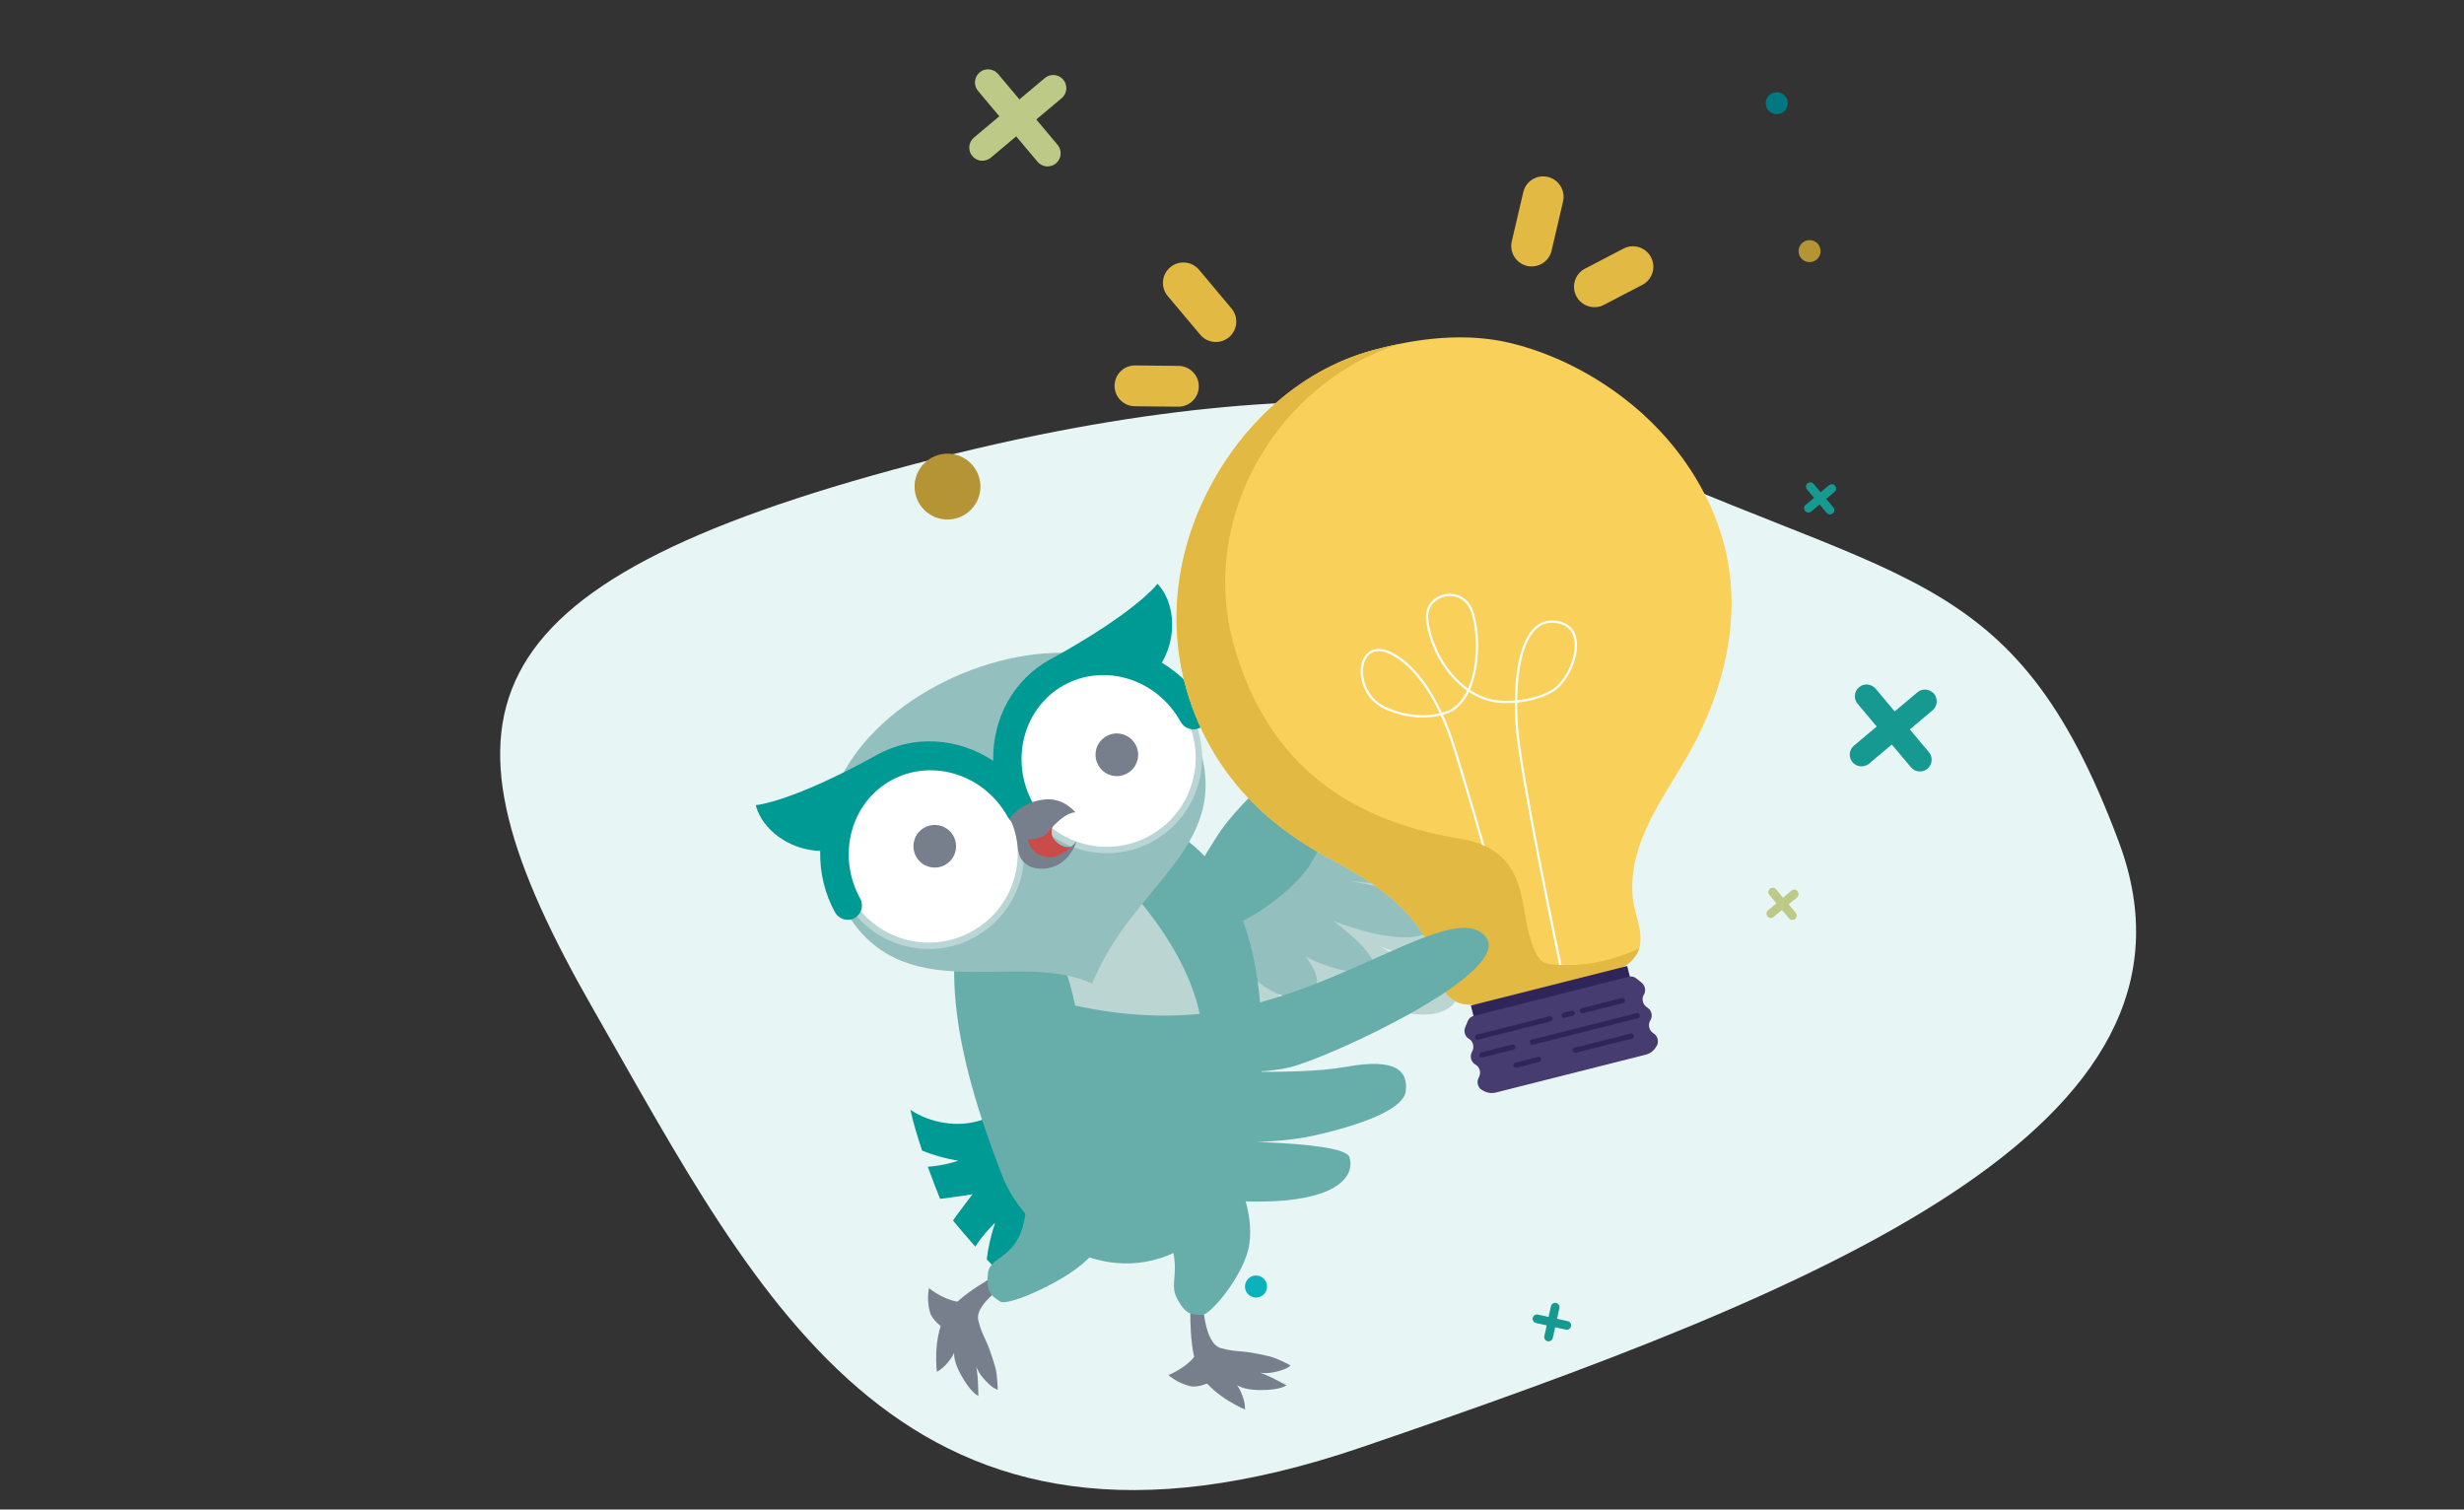 <?xml version="1.0" encoding="UTF-8"?><svg id="Ebene_2" xmlns="http://www.w3.org/2000/svg" viewBox="0 0 1569.37 961.41"><rect x="0" y="0" width="1569.37" height="961.41" fill="#333333" stroke="none"/><g id="Ebene_1-2"><rect width="1569.37" height="961.41" fill="none"/><path d="M1000.06,276.88s-126.16-58.35-418.06,18.76-310.44,161.67-203.87,347.59,197.14,378.19,488.93,278.58,550.46-203.42,482.51-385.5-142.25-160.7-349.5-259.42Z" fill="#e7f5f4"/><g><path d="M868.55,501.36c56.09-24,109.31-98.97,140.29-72.18,7.26,5.07,3.93,44.74-42.8,69.5-46.73,24.76-53.41,25.98-53.41,25.98,0,0,85.53-35.64,101.06-20.84,25.2,24.01-89.45,48.45-89.45,48.45,0,0,56.5,6.03,76.83,15.72,20.33,9.69,6.96,28.3-48.07,19.73-17.57-2.74-51-9.64-51-9.64,0,0,55.38,16.02,67.02,27.47,11.64,11.45-6.24,23.18-29.16,17.95-16.12-3.68-61.5-20.86-61.5-20.86,0,0,47.15,23.58,49.15,31.12,2,7.54-16.63,20.55-47.51,5.58-13.31-6.45-31.68-17.99-31.68-17.99,0,0,21.01,22.43,19.89,32.42-1.12,9.99-19.54,19.71-41.94-12.04-11.01-15.6-14.59-14.44-14.59-14.44,0,0,15,26.17,3.86,32.89-11.14,6.72-40.85-24.17-48.78-50.06-7.93-25.89,45.69-84.75,101.77-108.75" fill="#bbd5d3"/><path d="M781.5,606.5s27.67,33.89,47.82,28.35c20.15-5.54,2.06-25.56,2.06-25.56,0,0,25.73,13.33,39.97,8.64,14.23-4.69-22.11-31.42-22.11-31.42,0,0,31.89,13.01,51.97,10.03,20.08-2.98,16.7-18.46,3.3-24.24-13.41-5.79-44.25-11.08-44.25-11.08,0,0,50.56,5.63,65.88-.82,15.31-6.46,18.74-18.14,3.54-23.72-15.21-5.58-60.76,.98-60.76,.98,0,0,65.84-32.35,83.95-46.41,18.1-14.06,17.05-30.77-4.58-27.07-21.63,3.7-74.13,27.52-115.55,49.84-41.42,22.32-69.57,71.94-51.23,92.48" fill="#93c0be"/><path d="M833.55,552.14c22.92-39.44,34.35-59.41,80.6-76.91,46.25-17.5,118.65-87.51,86.25-95.13-32.39-7.62-194.57,101.59-226.01,153.72-64.24,98.32,30.7,57.7,59.15,18.31" fill="#67aeaa"/><path d="M664.85,726.34c-14.2-1.75-16.23-9.29-29.5,12.18-5.59,9.05-24.92,33.49-28.36,38.83,4.06,4.91,8.94,10.68,14.2,16.64,5.76-9.03,12.64-15.22,12.64-15.22-2.95,8.72-4.58,16.47-5.34,23.31,6.55,7.09,13.24,13.82,19.25,18.99-1.61-17.03,6.43-30.52,6.43-30.52,13.37-24.7,38.82-22.44,36.74-54.57-3.96-61.11-29.95,9.1-26.06-9.63" fill="#009a95"/><path d="M671.22,737.11c-5.26,13.3,.39,18.7-24.81,20.08-10.63,.58-41.33,5.86-47.66,6.34-2.37-5.92-5.11-12.96-7.82-20.43,10.69-.74,19.42-3.82,19.42-3.82-9.07-1.58-16.66-3.85-23.02-6.46-3.09-9.15-5.81-18.24-7.47-25.99,14.18,9.56,29.87,8.95,29.87,8.95,28.09,.08,38.27-23.36,65.5-6.16,51.78,32.71-22.31,21.95-4.01,27.49" fill="#009a95"/><path d="M801.53,710.21c23.92-242.27-149.29-204.08-176.08-160.27-31.19,51-17.64,120.64,12.84,198.75,16.13,41.32,71.05,74.71,118.68,44.07,0,0,25.17-7.04,44.56-82.56" fill="#67aeaa"/><path d="M766.15,828.16s.31,27.33,11.47,30.45c11.15,3.12,11.5,.6,31.08,5.29,5,1.19,13.26,5.71,13.26,5.71,0,0-1.94,2.76-11.38,4.49-9.45,1.73-16.75-2.6-16.75-2.6,0,0,9.38,2.35,17.48,6.55l8.1,4.2s-3.5,3.11-16.52,3.07c-14.41-.05-17.22-5.11-17.22-5.11,0,0,2.77,.93,5.67,8.73,1.94,5.23,1.61,8.77,1.61,8.77,0,0-19.2-8-27.84-21.32-8.64-13.33-6.82-46.78-6.82-46.78l7.87-1.44Z" fill="#777f8d"/><path d="M770.26,880.6s-7.31,3.39-12.2,2.24c-8.25-1.93-13.91-7.08-13.91-7.08,0,0,9.88-3.81,15.9-10.88,6.03-7.08,6.55-4.24,6.55-4.24l3.67,19.97Z" fill="#777f8d"/><path d="M787.56,750.24s11.35,20.85,8.13,42.36c-2.84,18.95-24.83,45.24-30.13,44.86-5.3-.38-10.02,1.28-16.18-11.08-5-10.01,3.72-17.06-5.76-40.81-8.7-21.76-40.13-35.33-28.53-49.72,37.76-46.87,72.47,14.39,72.47,14.39" fill="#67aeaa"/><path d="M643.93,816.04s-23.6,13.77-20.81,25.01c2.8,11.24,5.16,10.3,10.76,29.64,1.43,4.94,1.58,14.35,1.58,14.35,0,0-3.35-.32-9.53-7.68-6.18-7.36-6.02-15.85-6.02-15.85,0,0,2.6,9.32,2.94,18.44l.34,9.12s-4.44-1.5-10.83-12.85c-7.07-12.55-4.06-17.49-4.06-17.49,0,0,.56,2.87-4.78,9.24-3.59,4.27-6.83,5.73-6.83,5.73,0,0-2.53-20.65,4.78-34.74,7.32-14.1,37.3-29.04,37.3-29.04l5.15,6.13Z" fill="#777f8d"/><path d="M600.37,845.52s-6.55-4.68-7.98-9.5c-2.4-8.12-.72-15.6-.72-15.6,0,0,8.19,6.71,17.32,8.45,9.13,1.74,6.92,3.6,6.92,3.6l-15.55,13.05Z" fill="#777f8d"/><path d="M704.45,771.94s6,17-17.97,35.39c-15.2,11.66-45.29,24.74-49.55,21.56-4.26-3.18-9.13-4.32-7.67-18.05,1.18-11.12,18.38-8.79,23.18-33.9,4.39-23.02,.26-30.31,16-40,26-16,36,35,36,35" fill="#67aeaa"/><path d="M711.45,557.94s65.89,62.98,53,122c-12.89,59.03-75,75-76-6-.58-46.92-21-83-21-83l44-33Z" fill="#bbd5d3"/><path d="M695.66,626.48h0c-48-22.41-122.48,18.53-158.84-49.47-30.75-57.51,6.42-114.21,65.12-143.07,58.69-28.86,133.8-27.19,158.68,33.05,29.48,71.38-38.75,93.65-64.95,159.49" fill="#93c0be"/><path d="M733.21,534.09c-28.4,15.65-64.1,5.3-79.75-23.1-15.65-28.4-5.32-64.11,23.08-79.76,28.4-15.65,64.1-5.3,79.75,23.1,15.65,28.4,5.32,64.11-23.08,79.75" fill="#fff"/><path d="M733.21,534.09c-28.4,15.65-64.1,5.3-79.75-23.1-15.65-28.4-5.32-64.11,23.08-79.76,28.4-15.65,64.1-5.3,79.75,23.1,15.65,28.4,5.32,64.11-23.08,79.75" fill="none" stroke="#b9d5d4" stroke-miterlimit="10" stroke-width="4.08"/><path d="M619.87,595.08c-28.4,15.65-64.1,5.3-79.75-23.1-15.65-28.4-5.32-64.11,23.08-79.76,28.4-15.65,64.1-5.3,79.75,23.1,15.65,28.4,5.32,64.11-23.08,79.75" fill="#fff"/><path d="M619.87,595.08c-28.4,15.65-64.1,5.3-79.75-23.1-15.65-28.4-5.32-64.11,23.08-79.76,28.4-15.65,64.1-5.3,79.75,23.1,15.65,28.4,5.32,64.11-23.08,79.75" fill="none" stroke="#b9d5d4" stroke-miterlimit="10" stroke-width="4.08"/><path d="M504.32,537.8c-18.7-8.59-22.45-23.14-22.6-23.75l-.32-1.34,1.35-.12c.22-.01,22.19-2.35,74.46-31.06,.18-.11,1.17-.66,1.48-.84,22.97-12.66,51.08-11.14,73.88,3.85-.5-27.28,13.23-51.85,36.2-64.5,.31-.17,1.25-.68,1.39-.75,52.26-28.87,66.03-46.24,66.16-46.42l.82-1.08,.97,.99c.43,.46,10.73,11.4,7.98,31.79-1.03,7.74-4.24,14.27-6.1,17.51,11.79,7.03,21.44,16.96,27.96,28.79,2.48,4.49,.9,10.12-3.52,12.55-4.42,2.43-10.02,.76-12.49-3.73-14.97-27.18-48.26-37.66-74.19-23.37-25.92,14.28-34.83,48.01-19.86,75.19,2.48,4.49,.9,10.12-3.53,12.56-4.42,2.44-10.02,.77-12.49-3.73-14.98-27.18-48.26-37.66-74.19-23.37-25.92,14.28-34.83,48.01-19.86,75.19,2.48,4.49,.9,10.12-3.52,12.55-4.42,2.44-10.02,.76-12.49-3.73-6.51-11.82-9.75-25.28-9.41-39.01-3.7-.15-10.9-.9-18.05-4.19" fill="#009a95"/><path d="M717.88,492.6c6.57-3.62,8.96-11.86,5.34-18.43-3.62-6.57-11.87-8.98-18.44-5.36-6.57,3.62-8.95,11.88-5.32,18.45,3.62,6.57,11.86,8.96,18.43,5.34" fill="#777f8d"/><path d="M601.91,550.87c6.57-3.62,8.96-11.86,5.34-18.43-3.62-6.57-11.87-8.98-18.44-5.36-6.57,3.62-8.95,11.88-5.32,18.45,3.62,6.57,11.86,8.96,18.43,5.34" fill="#777f8d"/><path d="M671.36,523.18s-3.47,6.98-.11,11.24c5.71,7.23,11.92,4.66,11.92,4.66,0,0,1.56,1.66-7.04,6.22-8.6,4.55-22.76-.98-24.82-7.56-2.06-6.59,20.04-14.56,20.04-14.56" fill="#ca4b47"/><path d="M643.09,521.3s7.4-10.92,22.88-12.18c11.8-.96,19,8.3,19,8.3,0,0-6.47-.93-17.37,12.53-4.23,5.22-12.92,4.66-12.92,4.66,0,0,1.3,9.81,12.41,11.31,9.04,1.23,18.46-9.93,18.46-9.93,0,0-2.47,9.47-11.39,14.59-7.98,4.58-24.47,4.76-25.85-10.41-1.09-11.99-5.21-18.87-5.21-18.87" fill="#777f8d"/></g><g><path d="M616.97,325.96c-8.87,7.45-22.09,6.3-29.54-2.57-7.45-8.87-6.3-22.09,2.57-29.54,8.87-7.45,22.09-6.3,29.54,2.57,7.45,8.87,6.29,22.09-2.57,29.54Z" fill="#b59435"/><path d="M1157.07,165.32c-2.97,2.49-7.4,2.11-9.89-.86-2.49-2.97-2.11-7.4,.86-9.89,2.97-2.49,7.4-2.11,9.89,.86,2.49,2.97,2.11,7.4-.86,9.89Z" fill="#b59435"/><path d="M1136.17,71.13c-2.97,2.49-7.4,2.11-9.9-.86-2.49-2.97-2.11-7.4,.86-9.9,2.97-2.49,7.4-2.11,9.89,.86,2.49,2.97,2.11,7.4-.86,9.89Z" fill="#007781"/><path d="M906.54,397.64c-2.97,2.49-7.4,2.11-9.89-.86-2.49-2.97-2.11-7.4,.86-9.89,2.97-2.49,7.4-2.11,9.89,.86,2.49,2.97,2.11,7.4-.86,9.89Z" fill="#b59435"/><g><path d="M1125.76,583.67c-.98-1.17-.83-2.91,.34-3.89l14.9-12.52c1.17-.98,2.91-.83,3.89,.34,.98,1.17,.83,2.91-.34,3.89l-14.9,12.52c-1.17,.98-2.91,.83-3.89-.34Z" fill="#bdc987"/><path d="M1139.47,584.87l-12.52-14.9c-.98-1.17-.83-2.91,.34-3.89,1.17-.98,2.91-.83,3.89,.34l12.52,14.9c.98,1.17,.83,2.91-.34,3.89-1.17,.98-2.91,.83-3.89-.34Z" fill="#bdc987"/></g><g><path d="M619.3,99.4c-2.97-3.53-2.51-8.81,1.02-11.78l45.13-37.9c3.53-2.97,8.81-2.5,11.77,1.03,2.97,3.53,2.51,8.81-1.02,11.77l-45.13,37.9c-3.53,2.97-8.81,2.51-11.78-1.03Z" fill="#bdc987"/><path d="M660.81,103.01l-37.9-45.12c-2.97-3.53-2.5-8.81,1.03-11.78,3.53-2.97,8.8-2.5,11.77,1.03l37.9,45.12c2.97,3.53,2.51,8.8-1.02,11.77-3.53,2.97-8.81,2.51-11.78-1.02Z" fill="#bdc987"/></g><g><path d="M1149.7,325.44c-.98-1.17-.83-2.91,.34-3.89l14.9-12.52c1.17-.98,2.91-.83,3.89,.34,.98,1.17,.83,2.91-.34,3.89l-14.9,12.52c-1.17,.98-2.91,.83-3.89-.34Z" fill="#169991"/><path d="M1163.42,326.64l-12.52-14.91c-.98-1.17-.83-2.91,.34-3.89,1.17-.98,2.91-.83,3.89,.34l12.52,14.91c.98,1.17,.83,2.91-.34,3.89-1.17,.98-2.91,.83-3.89-.34Z" fill="#169991"/></g><path d="M798.46,826.25c3.79,.84,7.54-1.55,8.38-5.34,.84-3.79-1.55-7.54-5.34-8.38-3.79-.84-7.54,1.55-8.38,5.34-.84,3.79,1.55,7.54,5.34,8.38Z" fill="#0bb2bc"/><g><path d="M1000.61,844.73c.33-1.49-.61-2.96-2.1-3.29l-19-4.21c-1.49-.33-2.96,.61-3.29,2.1-.33,1.49,.61,2.96,2.09,3.29l19,4.21c1.49,.33,2.96-.61,3.29-2.1Z" fill="#169991"/><path d="M989,852.13l4.21-19c.33-1.49-.61-2.96-2.1-3.29-1.49-.33-2.96,.61-3.29,2.1l-4.21,19c-.33,1.49,.61,2.96,2.1,3.29,1.49,.33,2.96-.61,3.29-2.1Z" fill="#169991"/></g><path d="M765.93,319.78c20.91-45.33,59.38-83.45,108.51-96.77,28.42-7.7,59.44-11.51,88.36-4.35,25.24,6.25,49.16,18.18,69.92,33.76,35.76,26.85,62.57,66.88,68.73,111.18,5.15,36.98-4.31,74.48-20.99,107.43-16.27,32.13-44.19,62.31-40.52,100.98,1.05,11.04,8.67,24.74,2.71,35.29-7.1,12.55-23.65,12.98-36.02,16-14.72,3.59-29.43,7.22-44.14,10.85-10.55,2.6-26.64,9.77-36.88,2.69-10.25-6.45-10.04-22.13-14.36-32.35-11.39-26.95-38.99-44.14-63.72-57.33-28.39-15.13-52.78-34.62-70.6-61.77-33-50.28-36.01-111.39-11-165.61Z" fill="#f9d15a"/><path d="M997.8,633.49s-21.13-99.16-28.78-148.45c-2.03-13.1-4.34-26.48-3.08-47.63,.81-13.62,4.83-43.09,24.13-41.46,22.78,1.92,12.79,33.24,.78,42.55-9.89,7.67-31.03,10.65-43.24,7.06-21.45-6.31-36.26-30.38-38.61-50.69-1.79-15.54,18.16-21.75,26.55-9.55,8,11.64,9.28,61.18-15.12,68.8-12.84,4.01-26.97,2.14-39.05-3.67-21.81-10.5-17.65-49.72,8.99-31.82,18.93,12.73,30.24,39.16,36.65,60.04,17.55,57.17,29.79,102.51,46.26,160" fill="none" stroke="#fff" stroke-miterlimit="10" stroke-width="1.44"/><path d="M765.93,319.78c20.91-45.33,59.38-83.45,108.51-96.77,5.6-1.52,11.3-2.88,17.07-4.04-77.78,24.78-128.88,110.71-105.44,192.68,19.71,68.9,66.13,109.87,143.92,122.53,16.28,2.65,29.26,9.69,35.84,25.91,6.08,14.99,5.15,31.97,12.28,46.65,1.08,2.22,2.42,4.43,4.51,5.75,1.93,1.23,4.29,1.56,6.57,1.77,18.83,1.79,37.6-2.26,54.83-10.2-.34,1.1-.77,2.18-1.36,3.23-7.1,12.55-23.65,12.98-36.02,16-14.72,3.59-29.43,7.22-44.14,10.85-10.55,2.6-26.64,9.77-36.88,2.69-10.25-6.45-10.04-22.13-14.36-32.35-11.39-26.95-38.98-44.15-63.72-57.33-28.39-15.13-52.78-34.62-70.6-61.77-33-50.28-36.01-111.39-11-165.61Z" fill="#e2b942"/><rect x="936.53" y="627.62" width="102.68" height="10.13" transform="translate(2100.54 1004.34) rotate(165.83)" fill="#302558"/><path d="M942.16,685.6c1.2-2.5,.27-5.85-2.04-7.34l-.78-.5c-2.27-1.46-3.22-4.73-2.09-7.23l.69-1.52c1.18-2.61,.09-6.03-2.35-7.39-2.39-1.33-3.49-4.66-2.41-7.26l1.77-4.23c.65-1.54,1.98-2.69,3.6-3.1l98.93-24.97c1.62-.41,3.34-.03,4.64,1.02l3.56,2.88c2.19,1.77,2.8,5.23,1.33,7.53-1.5,2.35-.84,5.88,1.44,7.62l1.33,1.01c2.18,1.66,2.9,4.99,1.59,7.36l-.45,.82c-1.33,2.41-.56,5.8,1.69,7.43l1.02,.74c2.3,1.67,3.04,5.16,1.61,7.56l-.31,.52c-1.58,2.65-3.95,4.48-6.7,5.17l-95.55,24.12c-2.75,.7-5.71,.21-8.36-1.37l-.52-.31c-2.4-1.43-3.4-4.86-2.17-7.42l.55-1.14Z" fill="#473c6f"/><path d="M750.39,259.03l-27.62-.28c-7.19-.08-12.96-5.96-12.88-13.14,.07-7.18,5.96-12.94,13.14-12.87l27.63,.29c7.19,.07,12.96,5.96,12.88,13.14-.07,7.18-5.96,12.94-13.15,12.87Z" fill="#e2b942"/><path d="M764.44,213.18l-20.69-24.63c-4.62-5.5-3.91-13.71,1.6-18.33,5.51-4.62,13.71-3.91,18.34,1.6l20.68,24.63c4.62,5.5,3.91,13.71-1.6,18.33-5.51,4.62-13.71,3.91-18.34-1.6Z" fill="#e2b942"/><path d="M1003.99,188.63c-3.31-6.37-.84-14.23,5.54-17.54l24.51-12.76c6.38-3.32,14.23-.84,17.55,5.53,3.32,6.37,.83,14.23-5.54,17.55l-24.5,12.76c-6.37,3.32-14.23,.84-17.55-5.54Z" fill="#e2b942"/><path d="M972.61,169.36c-7-1.63-11.35-8.63-9.72-15.63l7.3-31.33c1.63-7,8.63-11.35,15.63-9.72,7,1.63,11.35,8.63,9.72,15.63l-7.3,31.33c-1.63,7-8.63,11.35-15.63,9.72Z" fill="#e2b942"/><path d="M939.83,661.57c-.14-.18-.25-.39-.31-.63-.22-.89,.32-1.8,1.21-2.03l46.11-11.64c.9-.22,1.8,.32,2.03,1.21,.22,.89-.32,1.8-1.21,2.03l-46.11,11.64c-.66,.16-1.32-.09-1.72-.59Z" fill="#302558"/><path d="M1006.49,644.75c-.14-.18-.25-.39-.31-.63-.22-.89,.32-1.8,1.21-2.03l25.56-6.45c.89-.22,1.8,.32,2.03,1.21,.22,.89-.32,1.8-1.21,2.03l-25.56,6.45c-.66,.16-1.32-.09-1.72-.59Z" fill="#302558"/><path d="M974.76,664.77c-.14-.18-.25-.39-.31-.63-.22-.89,.32-1.8,1.21-2.03l66.82-16.87c.89-.22,1.81,.32,2.03,1.21,.22,.89-.32,1.8-1.21,2.03l-66.83,16.87c-.66,.16-1.32-.09-1.72-.59Z" fill="#302558"/><path d="M942.52,672.91c-.14-.18-.25-.39-.31-.63-.22-.89,.32-1.8,1.21-2.03l19.71-4.97c.89-.22,1.8,.33,2.03,1.21,.22,.89-.32,1.8-1.21,2.03l-19.71,4.97c-.66,.16-1.32-.09-1.72-.59Z" fill="#302558"/><path d="M1002,669.91c-.14-.18-.25-.39-.31-.63-.22-.89,.32-1.8,1.21-2.03l35.75-9.02c.9-.22,1.8,.32,2.03,1.21,.22,.89-.32,1.8-1.21,2.03l-35.75,9.03c-.66,.16-1.32-.09-1.72-.59Z" fill="#302558"/><path d="M964.25,679.44c-.14-.18-.25-.39-.31-.63-.22-.89,.32-1.8,1.21-2.03l14.37-3.63c.89-.22,1.8,.31,2.03,1.21,.22,.89-.32,1.8-1.21,2.03l-14.37,3.63c-.66,.16-1.32-.09-1.72-.59Z" fill="#302558"/><path d="M994.91,647.67c-.14-.18-.25-.39-.31-.63-.22-.89,.32-1.8,1.21-2.03l5.18-1.31c.89-.22,1.79,.32,2.03,1.21,.22,.89-.32,1.8-1.21,2.03l-5.18,1.31c-.66,.16-1.32-.09-1.72-.59Z" fill="#302558"/><g><path d="M1179.91,485.44c-2.66-3.16-2.25-7.89,.91-10.55l40.43-33.96c3.16-2.66,7.89-2.24,10.54,.92,2.66,3.16,2.25,7.89-.91,10.54l-40.43,33.96c-3.16,2.66-7.89,2.24-10.55-.92Z" fill="#169991"/><path d="M1217.11,488.68l-33.96-40.44c-2.66-3.16-2.25-7.89,.91-10.55,3.16-2.66,7.89-2.24,10.54,.92l33.96,40.44c2.66,3.16,2.25,7.89-.91,10.54-3.16,2.66-7.89,2.24-10.54-.92Z" fill="#169991"/></g></g><path d="M622.04,618.78s71.95,38,153.07,25.56c81.12-12.44,150.17-70.78,170.75-48.25,20.58,22.53-100,77.92-124.53,83.72-24.53,5.8-62.84,1.29-62.84,1.29,0,0,65.58,4.39,98.82-1.65,33.24-6.04,39.45,3.52,38.05,15.52-1.4,12-30.43,22.13-60,28.58-29.58,6.45-77.68,3.22-77.68,3.22,0,0,98.12-1.26,101.78,10.17,3.66,11.43-6.41,27.86-56.34,28.34-49.93,.49-104.14-19.14-136.45-48.44-55.6-50.42-44.62-98.05-44.62-98.05Z" fill="#67aeaa"/></g></svg>